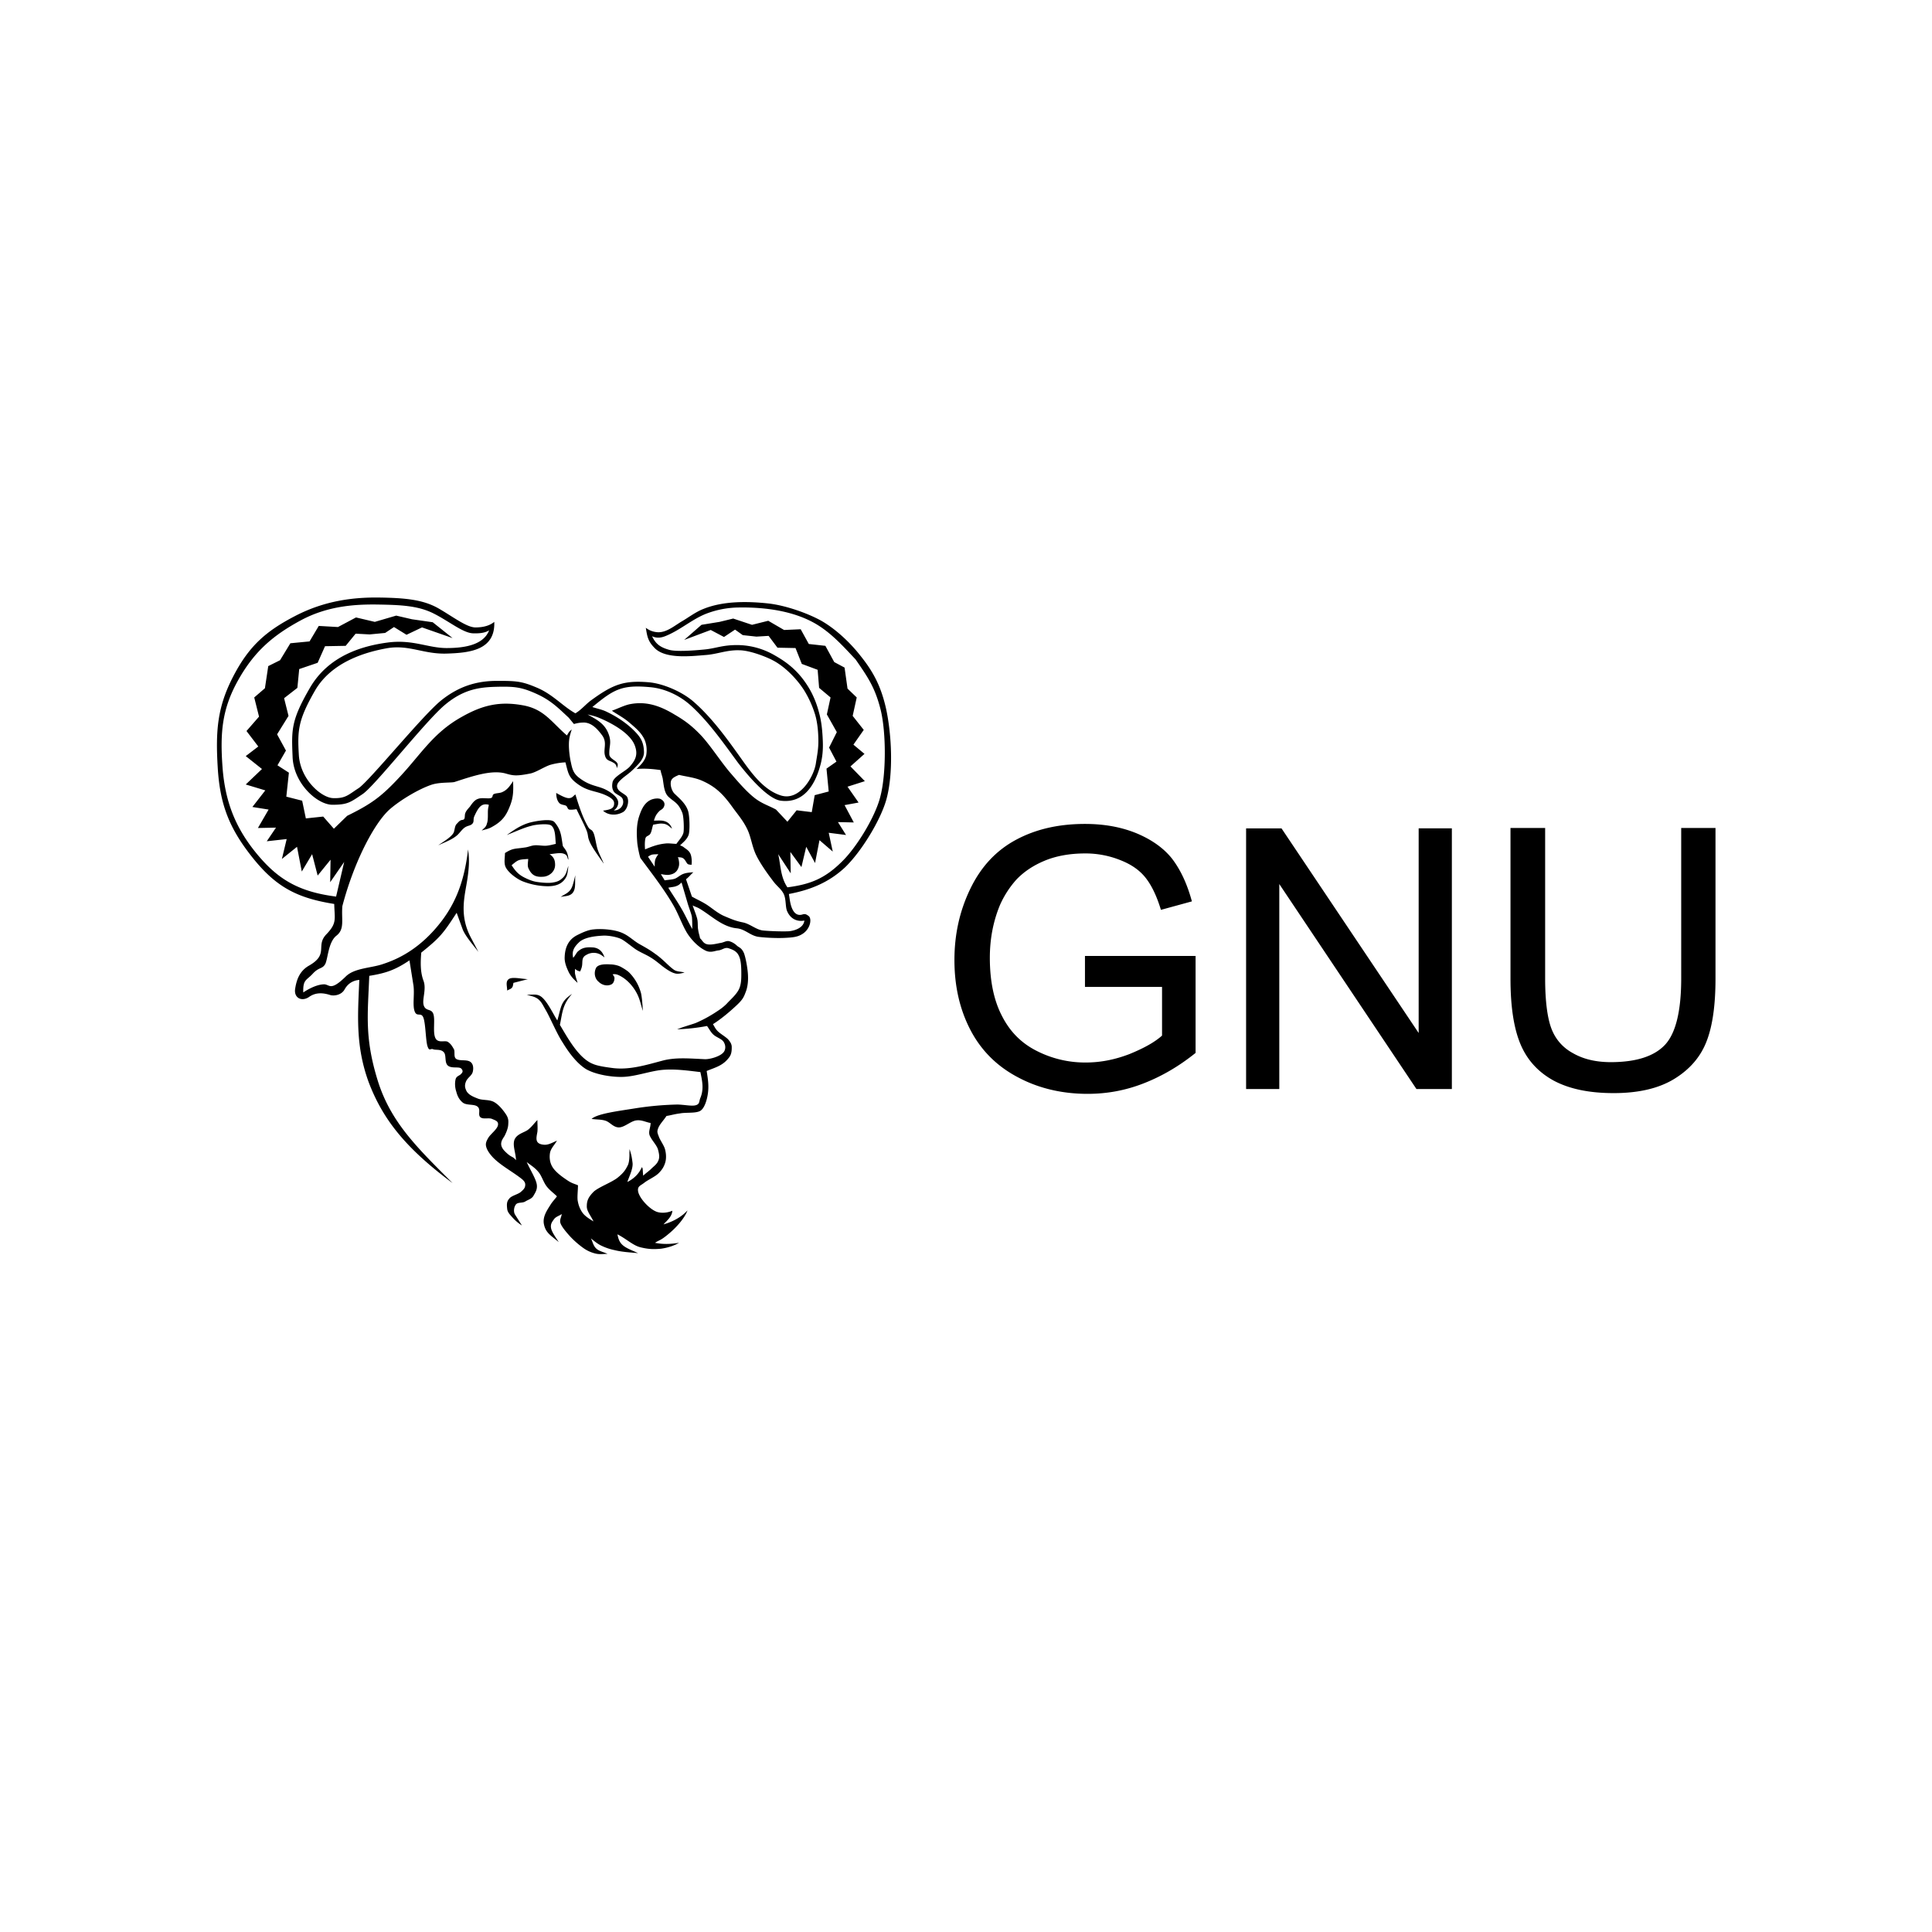 <svg xmlns="http://www.w3.org/2000/svg" width="144" height="144" fill="none"><path fill="#000" fill-rule="evenodd" d="M26.781 73.037c-.33.027-.797.165-1.1.714-.247.44-.824.495-1.071.412-.44-.137-1.017-.247-1.566.138-.55.385-1.155.082-1.045-.605.11-.714.357-1.346 1.045-1.731 1.483-.852.467-1.457 1.264-2.309.824-.852.632-1.127.604-2.28-2.748-.44-4.314-1.238-6.073-3.436-1.76-2.199-2.446-3.985-2.611-6.733-.165-2.749-.028-4.508 1.154-6.789 1.182-2.28 2.446-3.38 4.617-4.507 2.171-1.127 4.287-1.401 6.266-1.374 1.979.028 3.27.165 4.397.797 1.1.632 2.117 1.43 2.776 1.43.66 0 1.1-.166 1.402-.413.082 2.116-1.842 2.309-3.546 2.363-1.703.055-2.775-.66-4.37-.412-1.593.275-4.177.99-5.44 3.16-1.265 2.2-1.32 2.969-1.21 4.81.11 1.842 1.704 3.216 2.583 3.216.907.027 1.1-.248 1.87-.742.796-.523 4.781-5.442 6.155-6.541 1.374-1.1 2.721-1.457 4.178-1.457 1.456 0 1.841.028 2.995.522 1.155.495 1.897 1.374 2.831 1.897.467-.275.797-.715 1.237-1.017 1.594-1.154 2.418-1.457 4.287-1.292 1.072.11 2.446.715 3.27 1.43 1.457 1.263 2.666 2.995 3.628 4.342.742 1.044 1.65 2.28 2.913 2.665 1.375.413 2.419-1.374 2.584-2.363.082-.55.192-1.045.192-1.677 0-.604-.055-1.374-.247-2.006a7.789 7.789 0 0 0-.825-1.814c-.55-.852-1.429-1.759-2.336-2.226-.522-.275-1.731-.742-2.5-.742-.935-.027-1.65.302-2.529.357-1.044.083-2.913.303-3.738-.494-.522-.523-.577-.852-.687-1.54.248.193.522.303.852.33.66.055 1.264-.467 1.814-.797.44-.247 1.044-.714 1.622-.934 1.484-.605 3.297-.577 4.837-.412 1.236.137 2.858.687 3.957 1.292 1.1.632 2.171 1.648 2.94 2.638.99 1.237 1.512 2.308 1.87 3.847.44 1.98.577 4.92.027 6.871-.44 1.54-1.869 3.875-3.078 5.03-1.21 1.126-2.583 1.676-4.177 1.978.054.33.082.605.165.88.11.357.33.77.797.66.192-.056.274-.083.522.11.247.219.11 1.016-.55 1.373-.33.193-.715.22-1.237.248-.522.027-1.401 0-2.006-.083-.605-.11-.962-.577-1.594-.632-1.017-.11-1.786-.852-2.61-1.374-.33-.22-.468-.22-.66-.33.11.33.247.66.33.962.082.302.027.605.082.852.027.247.11.44.137.632.165.138.22.357.495.44.275.082.715-.028.99-.083.274-.027.467-.192.686-.137.22.055.44.192.605.357.192.138.33.165.495.523.137.357.275 1.126.302 1.62.028.496-.027.963-.192 1.348-.138.384-.275.577-.688.962-.412.384-1.071.961-1.73 1.374.11.165.164.33.356.522.193.192.578.412.77.604.165.193.275.358.275.578 0 .22 0 .522-.193.77-.467.631-1.016.741-1.676 1.016.11.687.192 1.21.055 1.896-.055.275-.22.935-.577 1.1-.358.165-1.045.082-1.457.165-.44.054-.66.137-1.017.192-.192.302-.494.605-.604.88-.11.274-.083.357.027.631.083.275.385.66.467.962.083.303.11.66.028.962-.083.302-.22.55-.495.825-.275.275-.797.494-1.072.714-.274.22-.522.248-.467.632.083.522.852 1.347 1.402 1.54.33.11.77.082 1.154-.083-.027.44-.412.742-.66 1.017.688-.193 1.347-.55 1.787-1.044-.138.412-.632 1.099-1.347 1.703-.714.605-.714.468-1.072.715.66.137 1.264.082 1.787 0-.275.165-.742.357-1.347.44-.605.055-.99.027-1.539-.11-.55-.138-1.044-.632-1.704-.962.055.247.11.55.385.797s.687.385 1.154.605c-.577-.055-1.182-.083-1.731-.22a4.175 4.175 0 0 1-.99-.33c-.302-.138-.55-.358-.797-.55.138.247.165.522.385.742.22.22.577.275.852.412-.302 0-.577.055-.907-.027a2.597 2.597 0 0 1-.934-.44 6.682 6.682 0 0 1-.935-.824c-.275-.303-.604-.687-.714-.962-.11-.275.055-.467.082-.715-.192.138-.44.193-.577.385-.137.192-.275.357-.22.66.055.302.357.714.577 1.044-.604-.495-.962-.687-1.099-1.292-.137-.577.22-1.072.495-1.511.137-.22.33-.412.467-.605-.275-.275-.605-.495-.825-.824-.22-.33-.33-.742-.577-1.017-.247-.303-.577-.495-.852-.715.248.55.66 1.21.742 1.622.083.412-.11.66-.247.907-.137.22-.385.275-.605.412-.22.137-.577.027-.714.247-.138.193-.165.522-.055.715l.522.824a3.335 3.335 0 0 1-.687-.577c-.165-.192-.385-.385-.412-.66-.028-.274-.055-.522.137-.741.165-.248.66-.33.88-.523.22-.192.33-.302.33-.55 0-.247-.248-.412-.468-.576-.632-.468-1.429-.907-1.951-1.457-.302-.33-.44-.577-.495-.797-.055-.22 0-.385.165-.66s.66-.632.715-.934c.055-.302-.193-.357-.44-.467-.247-.11-.687.055-.88-.138-.192-.192.055-.55-.192-.77-.247-.22-.797-.082-1.1-.301-.274-.22-.411-.495-.494-.825-.11-.33-.11-.66-.055-.907s.275-.275.385-.385c.11-.11.22-.22.055-.412-.165-.192-.687 0-.99-.22-.302-.22-.11-.797-.33-1.017-.22-.247-.604-.137-.796-.22-.193-.082-.275.193-.413-.22-.137-.412-.137-1.648-.302-2.116-.165-.467-.495-.027-.66-.494-.164-.468 0-1.21-.082-1.897l-.302-1.896c-1.1.742-1.814.962-2.996 1.154-.11 2.859-.357 4.563.605 7.723s2.94 5.057 5.606 7.723c-3.518-2.611-5.194-4.755-6.238-7.476-1.017-2.748-.825-5.056-.715-7.667Zm18.716-1.155c.275 0 .605.083.797.193.192.11.385.22.577.385.44.44.742.962.907 1.566.082.385.11.88.137 1.32-.137-.413-.22-.853-.412-1.237-.302-.605-.797-1.155-1.401-1.43-.193-.082-.33-.082-.44-.055.055.083.137.165.137.275 0 .11-.027.358-.22.468-.33.164-.714.054-.962-.193-.274-.22-.357-.632-.22-.962.11-.357.715-.357 1.1-.33Zm-3.408-.577c.028-.687.275-1.264.907-1.594.33-.165.824-.412 1.264-.44.44-.054 1.484-.027 2.144.275.494.22.824.578 1.264.825.44.247.742.412 1.154.714.632.44.99.907 1.43 1.21.22.137.494.11.769.192-.22.055-.495.138-.742.055-.302-.082-.687-.357-.935-.55-.412-.33-.604-.494-1.044-.742-.247-.137-.687-.33-.962-.522-.275-.192-.77-.604-1.044-.742-.357-.165-.99-.275-1.374-.247-.522.027-1.32.11-1.732.467-.412.385-.577.687-.467 1.182.165-.165.248-.413.412-.522.33-.275.687-.275 1.1-.248.44.055.687.33.824.742-.11-.082-.275-.22-.44-.275a1.053 1.053 0 0 0-.906.083c-.385.192-.275.495-.33.824-.028.165-.083.275-.138.413a.733.733 0 0 1-.385-.193c0 .165-.027.302.028.467.027.165.11.385.165.578-.275-.248-.522-.495-.687-.852-.165-.358-.302-.715-.275-1.1Zm.44-5.002c.192-.274.247-.714.357-1.071-.055.44.055.934-.165 1.264-.22.33-.604.275-.934.357.275-.192.55-.275.742-.55Zm-4.617 6.679c.247-.193.907-.028 1.429 0l-1.072.275c-.028.11-.028.274-.11.357-.082.11-.247.137-.357.22 0-.33-.138-.66.11-.852Zm3.545-13.88c.302.166.687.386.934.386.275 0 .33-.165.495-.275.247.797.522 1.676.934 2.39.165.303.275.166.413.468.137.302.192.907.33 1.292.137.385.302.66.44 1.017-.358-.522-.853-1.182-1.045-1.622-.192-.44-.083-.467-.247-.88-.165-.412-.495-1.044-.742-1.566-.193.028-.413.055-.55.028-.138-.055-.11-.193-.22-.275-.11-.083-.33-.055-.495-.193-.192-.192-.247-.494-.247-.77Zm-1.622 3.904c.275-.028.633.054.907.027.275-.028.44-.083.687-.137-.055-.385 0-1.127-.357-1.375-.247-.165-1.21-.055-1.456.028-.578.137-1.265.467-1.842.687.55-.385 1.017-.715 1.65-.907.384-.11 1.29-.275 1.703-.165.192.055.22.137.33.275.385.522.385.99.495 1.621.11.165.192.248.274.413.083.165.138.412.138.604-.11-.137-.028-.33-.33-.44-.275-.11-.715 0-1.072.028.275.193.412.385.412.797 0 .495-.412.825-.824.88-.605.055-.907-.083-1.154-.605-.11-.22-.028-.495-.028-.715-.714.055-.714.028-1.236.468.274.412.467.66.934.907.275.137.577.274.907.33.33.054.88.11 1.21.054.356-.055.549-.137.796-.385.247-.247.275-.577.385-.852-.028.248-.055.578-.138.77-.274.577-.797.742-1.401.742a5.345 5.345 0 0 1-1.842-.357c-.44-.165-1.154-.687-1.319-1.127-.11-.302-.027-.66-.027-.99.604-.384.742-.302 1.456-.412.275-.027.468-.137.742-.165Zm-3.462-2.666c.027-.248.055-.22.055-.358-.55-.137-.77.193-1.072.852-.11.248 0 .385-.138.55-.137.165-.33.137-.55.275-.22.137-.412.44-.604.604-.385.33-.934.523-1.402.742.303-.22.935-.577 1.127-.906.11-.165.083-.523.248-.688.165-.164.22-.274.44-.302.22-.027.137-.275.192-.467.055-.192.192-.33.357-.522.137-.193.33-.495.605-.577.274-.11.714 0 .934-.055.22-.055.082-.22.247-.303.165-.082.468-.055.66-.165.357-.164.55-.467.77-.797.027.688.027 1.182-.22 1.814-.275.715-.55 1.155-1.347 1.594-.275.165-.55.193-.77.275.138-.165.33-.247.385-.522.11-.247.055-.797.083-1.044Zm12.697 3.325c-.385.028-.468-.027-.77.192l.495.743c0-.495.027-.578.275-.935Zm-.99-.357c.523-.22.962-.385 1.54-.44.22-.027.577.028.796.028.193-.275.44-.523.523-.825.054-.22.027-1.21-.083-1.484-.302-.77-.605-.797-1.044-1.21-.303-.302-.33-.796-.412-1.318-.028-.193-.138-.44-.165-.66-.55-.083-1.155-.137-1.787-.083.303-.302.605-.577.715-1.016.082-.44.027-.99-.248-1.402-.247-.412-.66-.742-1.044-1.072-.385-.33-.907-.604-1.264-.852.467-.165.934-.412 1.374-.494 1.182-.22 2.199.11 3.325.797.66.384 1.21.77 1.897 1.484s1.539 2.033 2.198 2.803c.66.77 1.21 1.401 1.787 1.869.577.467 1.099.604 1.649.907l.852.907.687-.852 1.127.137.22-1.264 1.044-.275-.165-1.704.742-.522-.55-1.045.577-1.154-.742-1.319.275-1.264-.852-.715-.11-1.346-1.181-.44-.468-1.182-1.346-.027-.66-.88-.907.055-1.017-.11-.577-.412-.824.55-.99-.523-1.979.743 1.292-1.127 1.347-.22 1.017-.247 1.401.467 1.21-.302 1.181.687 1.237-.055.605 1.099 1.236.137.66 1.21.77.412.22 1.566.686.66-.302 1.374.825 1.044-.77 1.1.825.687-1.045.934 1.072 1.1-1.292.412.825 1.181-1.044.193.687 1.291-1.182-.027.604.962-1.291-.165.302 1.402-.99-.852-.33 1.704-.659-1.21-.357 1.512-.825-1.127.028 1.594-.934-1.429c.192.825.164 1.704.687 2.473 1.676-.22 2.748-.632 4.012-1.868 1.154-1.1 2.556-3.436 2.913-4.892.44-1.677.44-4.755.028-6.459-.412-1.649-.935-2.418-1.869-3.765-.907-.962-1.786-1.951-2.94-2.638-1.677-.99-3.82-1.264-5.745-1.237a6.96 6.96 0 0 0-2.39.44c-1.1.412-2.007 1.264-3.134 1.704-.357.137-.66.137-.962 0 .275.577.605.824 1.292 1.017.522.137 1.732.055 2.584-.028.907-.082 1.374-.357 2.61-.33a5.594 5.594 0 0 1 2.666.77c1.072.605 1.842 1.292 2.501 2.363.357.577.632 1.265.797 1.924.193.687.248 1.43.275 2.089.028.66-.027 1.264-.192 1.841-.385 1.402-1.21 2.83-2.941 2.611-1.044-.137-2.638-2.116-3.188-2.83-1.072-1.457-2.199-3.079-3.545-4.288-.825-.742-1.952-1.264-3.05-1.347-2.09-.192-2.694.193-4.26 1.484.329.11.631.165.961.303.715.33 1.374.742 1.979 1.291.605.578.88.935.907 1.732.027.55-.44.962-.825 1.346-.247.248-.577.468-.77.633-.274.247-.604.522-.274.907.137.137.357.247.522.384.302.22.165 1.017-.22 1.237-.494.275-1.099.247-1.484-.11.522-.082.852-.137.825-.577 0-.247-.33-.44-.632-.577-.742-.33-1.292-.275-2.034-.797-.742-.522-.742-.825-.962-1.65a5.03 5.03 0 0 0-1.154.193c-.468.165-.99.522-1.43.632-1.099.22-1.319.165-1.896 0-1.044-.275-2.418.193-3.765.632-.22.083-1.127 0-1.759.22-.962.33-2.28 1.127-3.05 1.787-1.155.99-2.694 3.902-3.573 7.255-.082 1.017.192 1.704-.44 2.199-.632.495-.632 1.786-.852 2.143-.22.358-.467.193-.934.715-.467.495-.715.412-.687 1.374.412-.275.99-.577 1.511-.605.468-.027.468.578 1.65-.577.631-.632 1.84-.632 2.693-.907.852-.274 2.363-.852 3.875-2.528 1.511-1.676 2.253-3.463 2.556-6.046.054.467.137.962-.055 2.226-.193 1.264-.633 2.666.274 4.37l.55 1.044c-.33-.44-.99-1.182-1.182-1.704l-.44-1.21c-1.016 1.567-1.236 1.842-2.638 2.969-.055.687-.082 1.43.165 2.089.248.66-.137 1.429.028 1.868.165.44.577.193.714.633.138.44-.055 1.319.138 1.758.192.44.714.165.934.303.22.137.33.33.44.522.137.192-.055.632.22.77.274.137.687.027.962.164.274.138.302.468.247.742-.055.303-.358.44-.495.715-.137.302-.11.495.028.77.164.274.494.412.852.55.357.137.824.054 1.181.246.358.193.66.578.852.853.193.274.248.467.22.769 0 .302-.137.632-.275.907-.165.275-.494.632.028 1.154.522.522.522.302.824.66-.027-.605-.274-1.1-.11-1.54.193-.439.742-.521 1.017-.741.275-.22.467-.495.687-.715 0 .302.028.632 0 .88-.082.467-.22.906.495.962.33.027.632-.165.962-.303-.165.302-.467.577-.522.935-.055.384 0 .797.274 1.154.275.357.715.66 1.045.88.33.22.522.247.77.357 0 .357-.056.77-.028 1.099.055.357.165.66.357.934.193.275.522.468.825.66-.165-.385-.522-.77-.495-1.154 0-.413.137-.687.522-1.072.412-.357 1.347-.687 1.787-1.044.44-.358.577-.578.742-.907.164-.33.11-.907.137-1.21.137.44.165.578.22 1.017.055.44-.275 1.072-.385 1.43.55-.276.907-.688 1.072-1.1.11.082.055.247.11.632.192-.192.412-.33.605-.522.192-.193.412-.33.522-.605.11-.247.055-.522-.028-.824-.082-.303-.412-.632-.577-.962-.192-.33.027-.632.027-1.017-.357-.055-.66-.247-1.071-.192-.413.055-.88.522-1.292.522-.412 0-.66-.385-.99-.495-.33-.11-.686-.082-1.044-.137.44-.412 2.144-.605 3.298-.797a23.286 23.286 0 0 1 3.078-.275c.468 0 1.072.137 1.374.055.33-.083.248-.302.358-.55.274-.66.137-1.264 0-1.924-.935-.11-1.897-.247-2.831-.164-.907.082-2.006.494-2.94.522-.825.027-2.034-.165-2.749-.578-.852-.522-1.539-1.648-1.759-2.006-.385-.577-.88-1.731-1.182-2.28-.302-.523-.357-.688-.604-.908-.248-.22-.577-.247-.88-.357.33.028.715-.082 1.017.11.467.275.962 1.347 1.264 1.814.303-1.017.22-1.402 1.1-1.979-.715.797-.715 1.374-.907 2.309.577.962 1.401 2.5 2.473 2.913.385.165 1.045.247 1.457.302 1.291.165 2.556-.247 3.82-.577.934-.22 1.869-.138 3.023-.083.385.028 1.292-.22 1.484-.604.11-.22.083-.467-.055-.687-.137-.22-.522-.33-.742-.522-.22-.193-.33-.44-.495-.66-.88.165-1.566.22-2.226.247.468-.192.907-.302 1.374-.467a9.634 9.634 0 0 0 1.402-.742c.385-.247.632-.412.907-.687.275-.302.632-.604.852-.962.22-.357.247-.77.247-1.21 0-.439 0-1.07-.192-1.428-.165-.357-.522-.467-.77-.55-.274-.082-.467.138-.742.165-.274.028-.55.193-.934.028-.412-.193-.88-.578-1.292-1.155-.412-.577-.714-1.511-1.127-2.226-.714-1.236-1.621-2.39-2.473-3.545a8.125 8.125 0 0 1-.22-1.072c-.055-.66-.082-1.374.138-2.034.165-.494.384-1.017.907-1.236.22-.083.467-.11.66-.055.192.082.384.275.301.522-.082.275-.274.275-.384.412-.22.22-.303.412-.385.687.22 0 .55-.027.742.028.247.055.495.22.605.577-.303-.275-.44-.385-.825-.385-.165 0-.385.055-.577.082-.083.22-.11.523-.22.688-.11.164-.302.137-.357.33-.055.22-.055.549-.028.824Zm2.611-.303c.11.055.165.055.302.165.138.11.358.22.468.468.11.247.11.66.082.824-.11-.027-.247 0-.33-.11-.082-.11-.165-.302-.302-.385-.137-.082-.247-.055-.385-.082.083.22.11.44.083.632-.083.412-.33.632-.742.687-.165.028-.467-.027-.605-.055.082.165.192.302.275.467.357-.055.605-.055.797-.137.192-.082.385-.275.632-.357.247-.083.44-.083.715-.11-.193.165-.33.357-.55.522l.44 1.292c.33.192.604.302 1.017.55.412.247.879.686 1.401.906.522.22.825.358 1.374.467.55.11.99.55 1.512.605.55.055 1.539.082 1.951.055.467-.055 1.072-.275 1.127-.797-.385.082-.99 0-1.292-.715-.137-.33-.055-.934-.275-1.319-.22-.385-.494-.522-.824-.99-.357-.466-.907-1.236-1.21-1.868-.302-.632-.384-1.374-.659-1.924-.275-.577-.66-1.044-.99-1.484-.686-.962-1.236-1.621-2.363-2.116-.55-.247-1.154-.302-1.731-.44-.248.11-.55.22-.605.495-.055.275.055.66.247.88.33.33.825.714 1.017 1.264.138.357.165 1.511.055 1.841-.137.357-.412.55-.632.77Zm.11 2.776c-.11.083-.192.193-.357.248-.165.082-.385.082-.632.137.302.495.632.962.934 1.484.302.495.55 1.072.852 1.594 0-.302 0-.632-.027-.907-.055-.275-.165-.522-.303-.962l-.467-1.594ZM42.42 55.173c-.055.467.027 1.21.137 1.676.11.55.22.852.687 1.182.825.605 1.374.522 2.007.88.302.164.687.44.797.742.11.302-.083.632-.303.742.413.055.852-.385.66-.852-.083-.22-.522-.33-.66-.55-.137-.22-.137-.467-.082-.715.11-.412.962-.797 1.264-1.126.467-.523.632-.935.385-1.594-.358-.935-1.76-1.677-2.611-2.034-.385-.165-.605-.193-.907-.275.605.357 1.264.632 1.566 1.457.248.66.028.907.055 1.511 0 .275.358.413.523.577.137.138.137.248.027.468a.426.426 0 0 0-.247-.413c-.248-.165-.495-.137-.605-.467-.192-.522.192-1.017-.247-1.594-.33-.44-.742-.907-1.32-.934-.274 0-.467.027-.769.11l-.385-.468c-.77-.714-1.319-1.291-2.418-1.786-1.1-.495-1.622-.55-2.886-.522-1.264.027-2.5.137-3.957 1.374-1.457 1.237-5.195 6.019-6.102 6.623-.906.605-1.099.797-2.253.797-1.127 0-2.913-1.594-2.968-3.6-.083-2.006-.11-2.693 1.291-5.112 1.402-2.418 3.93-3.133 5.8-3.38 1.868-.247 2.995.412 4.396.412 1.375 0 2.749-.247 3.161-1.319-.192.11-.467.247-1.21.22-.741-.028-1.786-.907-2.94-1.484s-2.446-.632-4.122-.66c-1.65-.027-3.738.083-5.772 1.182-2.033 1.1-3.435 2.281-4.644 4.425-1.21 2.143-1.374 3.902-1.182 6.513.192 2.611.99 4.562 2.556 6.459 1.566 1.896 3.105 2.83 5.909 3.188l.604-2.584-1.044 1.512.027-1.677-.961 1.182-.413-1.594-.77 1.292-.356-1.842-1.127.907.357-1.484-1.484.165.687-1.017-1.347.028.797-1.374-1.209-.193.962-1.236-1.457-.44 1.21-1.154-1.21-.962.935-.715-.88-1.154.935-1.072-.358-1.43.797-.686.248-1.65.88-.439.769-1.264 1.429-.138.687-1.154 1.43.083 1.346-.715 1.401.33 1.594-.467 1.182.274 1.54.22 1.483 1.182-2.28-.797-1.155.55-.934-.577-.66.44-1.154.11-1.045-.056-.742.907-1.539.028-.55 1.236-1.374.468-.137 1.401-.99.77.33 1.319-.852 1.374.66 1.21-.632 1.099.852.55-.192 1.786 1.181.302.275 1.32 1.292-.138.797.907.99-.962c1.786-.88 2.528-1.402 3.93-2.913 1.593-1.704 2.5-3.298 4.644-4.48 1.511-.852 2.776-1.154 4.48-.852 1.621.275 2.143 1.237 3.325 2.254.137-.22.137-.275.357-.44-.055.192-.165.495-.192.797Z" clip-rule="evenodd"/><path fill="#000" d="M80.867 73.531v-2.28h8.245v7.227c-1.264 1.017-2.556 1.76-3.902 2.281-1.347.523-2.721.77-4.15.77-1.897 0-3.656-.412-5.195-1.237-1.566-.824-2.748-2.006-3.545-3.545-.797-1.54-1.182-3.27-1.182-5.194 0-1.897.385-3.656 1.182-5.304.797-1.65 1.924-2.859 3.408-3.656 1.484-.797 3.188-1.182 5.14-1.182 1.401 0 2.665.22 3.82.688 1.126.467 2.033 1.099 2.665 1.896.632.824 1.127 1.869 1.484 3.188l-2.308.632c-.302-.99-.66-1.759-1.1-2.336-.44-.577-1.044-1.017-1.868-1.347a6.984 6.984 0 0 0-2.666-.522c-1.182 0-2.199.193-3.05.55-.853.357-1.54.824-2.09 1.401a7.18 7.18 0 0 0-1.236 1.924c-.495 1.21-.742 2.501-.742 3.903 0 1.731.302 3.188.907 4.342.604 1.182 1.456 2.034 2.61 2.61a7.914 7.914 0 0 0 3.628.853c1.127 0 2.199-.22 3.27-.632 1.073-.44 1.87-.88 2.42-1.374v-3.628h-5.745v-.028ZM92.877 81.172v-19.43h2.639l10.223 15.252V61.741h2.474v19.43h-2.639l-10.223-15.28v15.28h-2.474ZM125.28 61.714h2.583v11.24c0 1.952-.22 3.518-.66 4.645-.439 1.154-1.236 2.089-2.391 2.803-1.154.715-2.665 1.072-4.534 1.072-1.814 0-3.298-.302-4.48-.934-1.154-.633-1.979-1.54-2.473-2.721-.495-1.182-.742-2.803-.742-4.865v-11.24h2.583v11.213c0 1.676.165 2.94.467 3.737.302.797.852 1.43 1.622 1.842.769.44 1.704.66 2.803.66 1.896 0 3.243-.44 4.04-1.292.797-.852 1.209-2.501 1.209-4.947V61.714h-.027Z"/></svg>